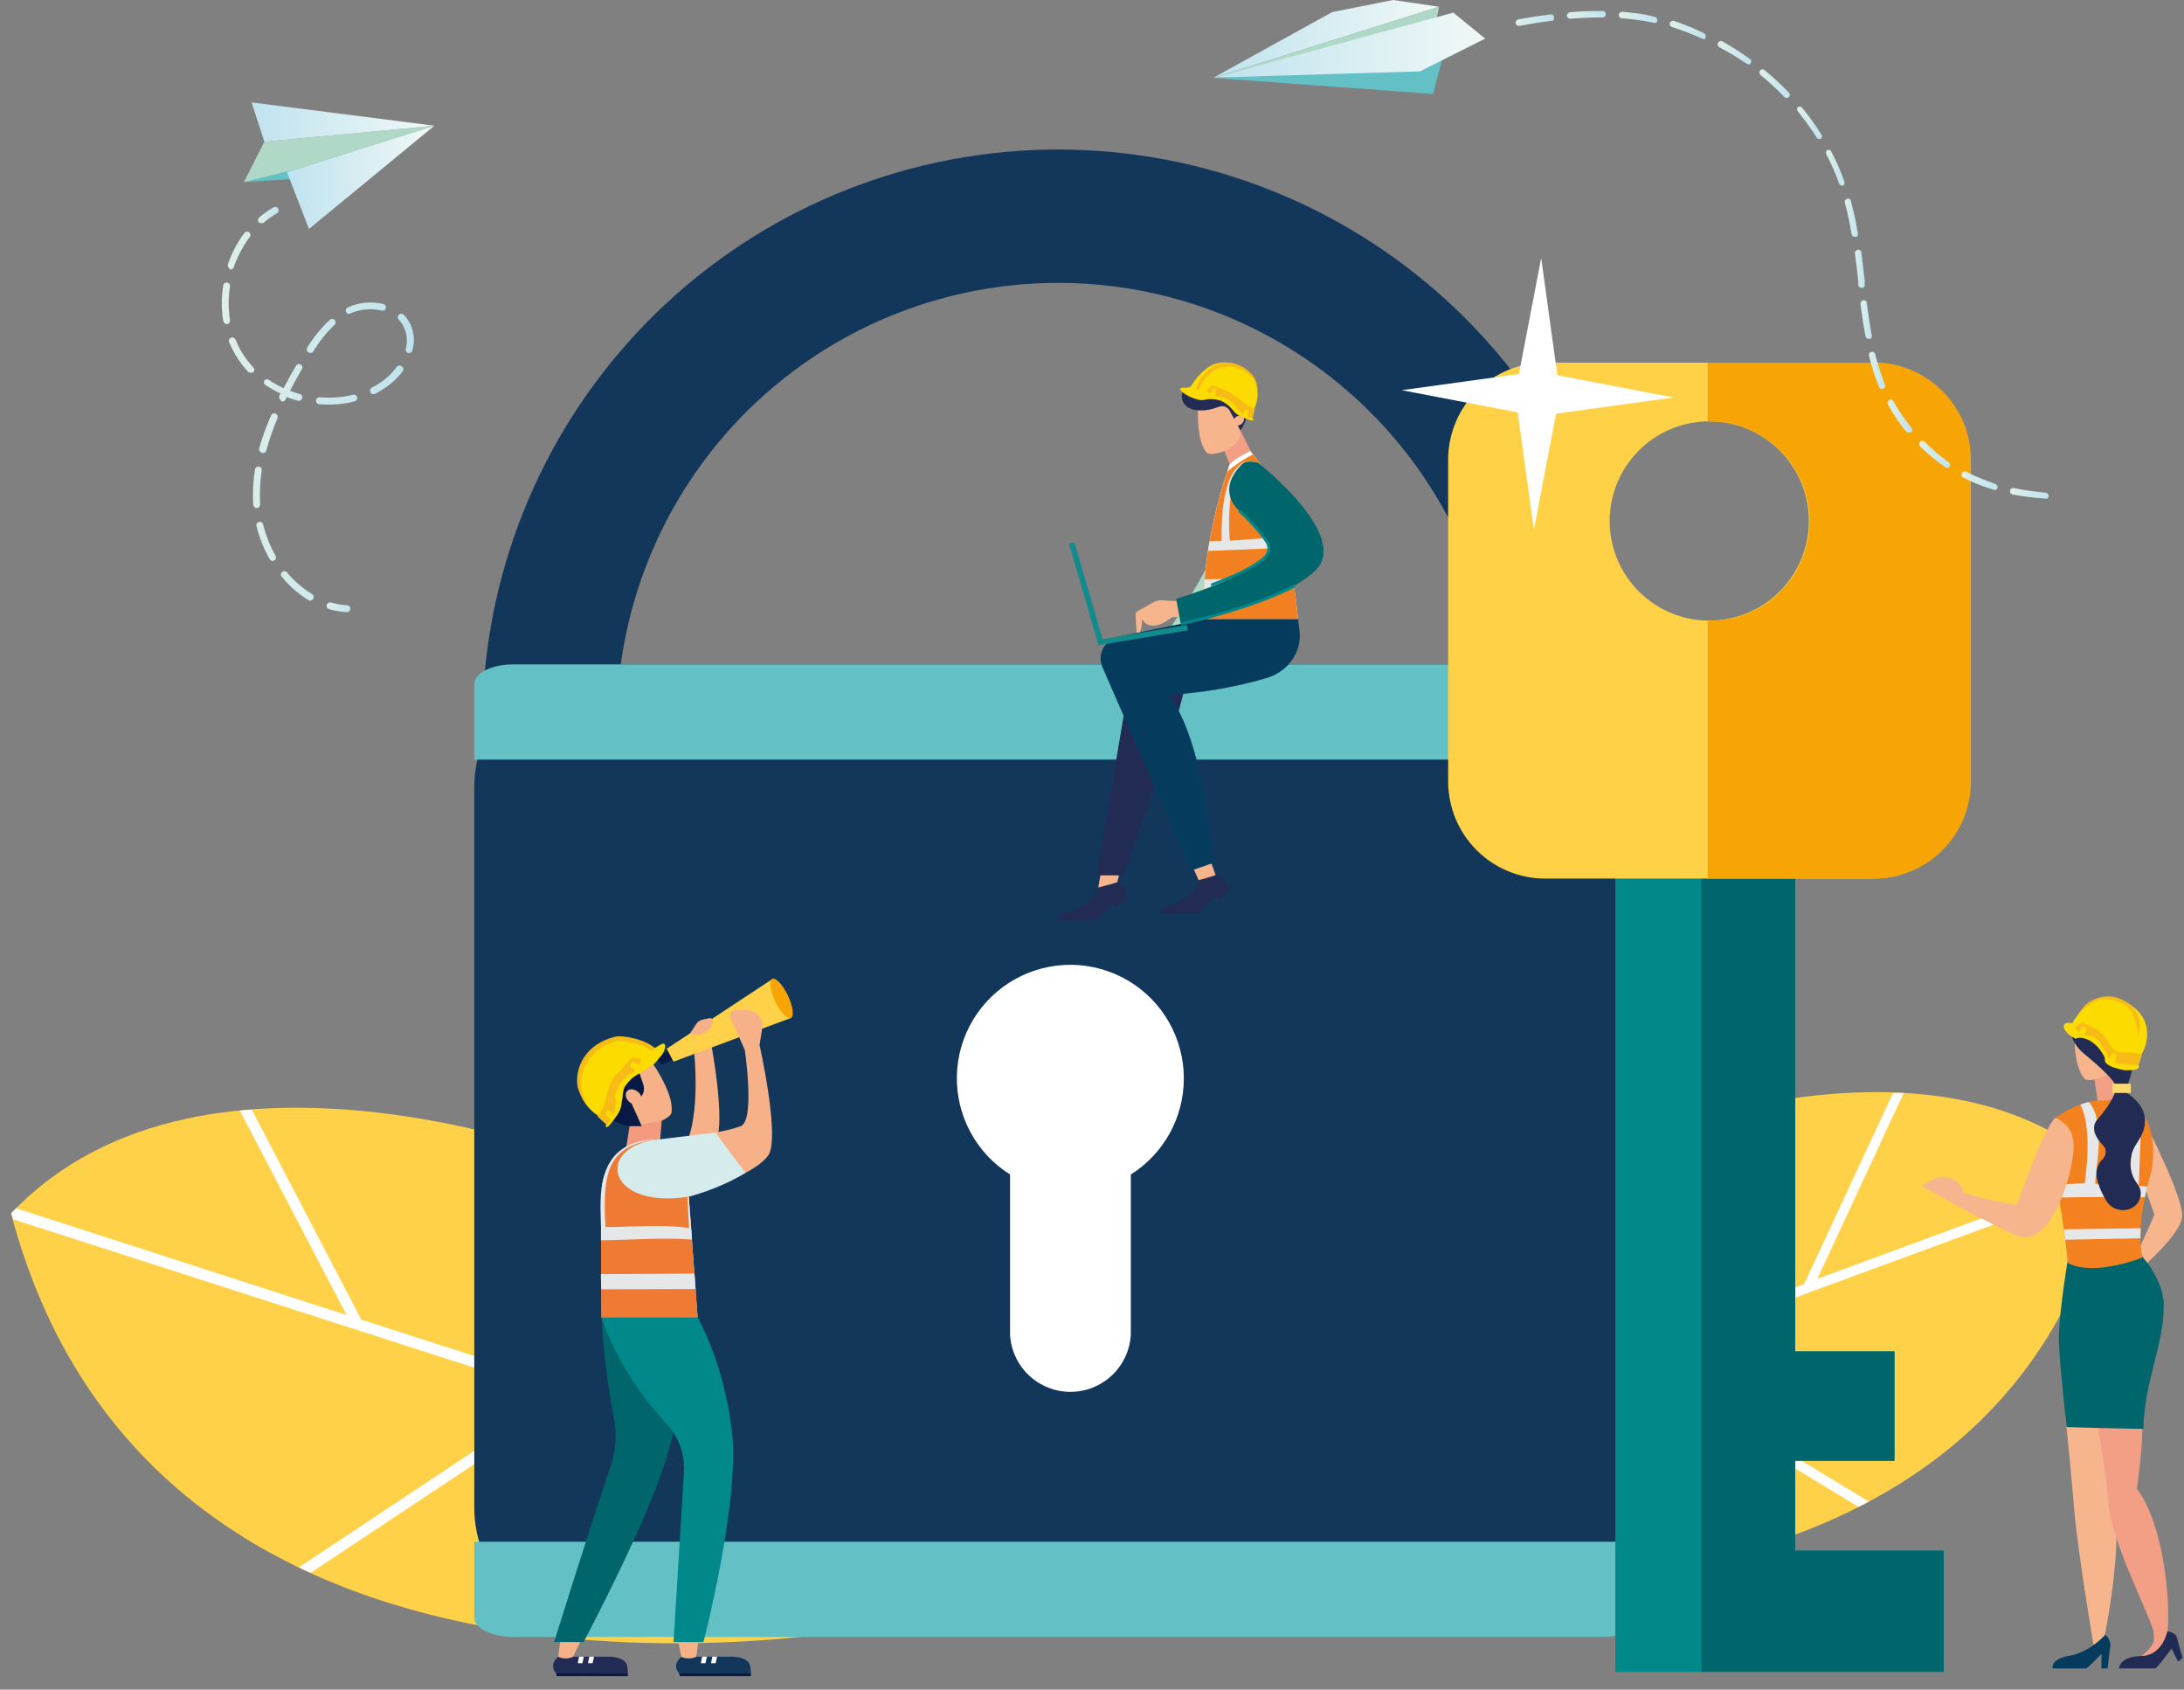 <svg width="128" height="99" viewBox="0 0 128 99" fill="none" xmlns="http://www.w3.org/2000/svg">
<rect x="0" y="0" width="128" height="99" fill="#808080" stroke="none"/>
<path d="M93.057 67.763C93.057 67.763 113.115 58.558 123.749 68.91C117.244 98.455 79.234 92.273 79.234 92.273L93.057 67.763Z" fill="#FFD148"/>
<path d="M123.749 68.91C123.749 69.025 123.749 69.14 123.666 69.244L95.622 79.554L109.529 87.978L108.925 88.291L94.924 79.805L83.967 83.839L84.404 83.047L105.734 75.238L110.947 64.042H111.572L106.516 74.926L123.509 68.671L123.739 68.889L123.749 68.91Z" fill="white"/>
<path d="M35.052 68.368C35.052 68.368 12.117 58.986 0.649 71.1C9.333 103.96 51.732 95.234 51.732 95.234L35.052 68.368Z" fill="#FFD148"/>
<path d="M0.67 71.068C0.67 71.193 0.743 71.319 0.774 71.444L32.737 81.723L17.517 91.835L18.205 92.158L33.53 81.983L46.04 85.987L45.498 85.132L21.176 77.323L14.754 65.011L14.056 65.074L20.311 77.052L0.951 70.797L0.67 71.068Z" fill="white"/>
<path d="M36.272 39.855C36.914 33.474 39.904 27.559 44.661 23.257C49.418 18.956 55.603 16.574 62.017 16.574C68.43 16.574 74.615 18.956 79.372 23.257C84.129 27.559 87.119 33.474 87.761 39.855H95.653C94.986 31.39 91.153 23.488 84.917 17.724C78.682 11.961 70.503 8.76 62.011 8.76C53.52 8.76 45.341 11.961 39.105 17.724C32.87 23.488 29.036 31.39 28.369 39.855H36.272Z" fill="#12375A"/>
<path d="M89.033 38.928H35C31.021 38.928 27.796 42.153 27.796 46.131V88.322C27.796 92.3 31.021 95.526 35 95.526H89.033C93.012 95.526 96.237 92.3 96.237 88.322V46.131C96.237 42.153 93.012 38.928 89.033 38.928Z" fill="#12375A"/>
<path d="M96.237 44.505V40.064C96.237 39.438 95.195 38.928 93.954 38.928H30.069C28.818 38.928 27.796 39.438 27.796 40.064V44.505H96.237Z" fill="#63C0C4"/>
<path d="M27.796 90.334V94.775C27.796 95.401 28.838 95.911 30.069 95.911H93.954C95.205 95.911 96.237 95.401 96.237 94.775V90.334H27.796Z" fill="#63C0C4"/>
<path d="M69.382 63.187C69.383 62.029 69.082 60.892 68.508 59.886C67.935 58.881 67.109 58.043 66.112 57.454C65.115 56.866 63.982 56.548 62.825 56.531C61.668 56.515 60.526 56.801 59.513 57.361C58.5 57.92 57.651 58.735 57.049 59.724C56.447 60.712 56.114 61.841 56.082 62.998C56.05 64.155 56.321 65.3 56.867 66.321C57.413 67.341 58.216 68.201 59.197 68.816V78.199C59.246 79.105 59.64 79.957 60.298 80.58C60.957 81.204 61.829 81.552 62.736 81.552C63.643 81.552 64.515 81.204 65.173 80.58C65.832 79.957 66.226 79.105 66.275 78.199V68.816C67.227 68.218 68.012 67.387 68.555 66.403C69.099 65.418 69.383 64.311 69.382 63.187Z" fill="white"/>
<path d="M15.493 8.304L14.295 10.671L16.817 10.087L25.46 7.366L15.493 8.304Z" fill="#AFD8C7"/>
<path d="M14.295 10.671L18.579 10.399L17.526 9.868L14.295 10.671Z" fill="#63C0C4"/>
<path d="M15.494 8.304L14.743 6L25.46 7.366L15.494 8.304Z" fill="url(#paint0_linear_4_21731)"/>
<path d="M25.46 7.366L16.818 10.087L18.11 13.412L25.46 7.366Z" fill="url(#paint1_linear_4_21731)"/>
<path d="M15.243 13.047H15.181C15.143 13.008 15.121 12.956 15.121 12.902C15.121 12.847 15.143 12.794 15.181 12.755C15.44 12.524 15.723 12.321 16.025 12.151C16.071 12.123 16.126 12.114 16.178 12.126C16.231 12.137 16.277 12.169 16.307 12.213C16.331 12.261 16.337 12.316 16.324 12.368C16.31 12.42 16.278 12.465 16.234 12.495C15.953 12.658 15.687 12.846 15.441 13.058C15.411 13.076 15.376 13.085 15.341 13.083C15.306 13.081 15.271 13.069 15.243 13.047Z" fill="url(#paint2_linear_4_21731)"/>
<path d="M18.11 35.18C17.507 34.816 16.971 34.35 16.526 33.804C16.506 33.786 16.49 33.765 16.479 33.74C16.468 33.716 16.462 33.69 16.462 33.663C16.462 33.636 16.468 33.61 16.479 33.586C16.49 33.562 16.506 33.54 16.526 33.522C16.544 33.504 16.566 33.489 16.59 33.479C16.614 33.469 16.64 33.464 16.666 33.464C16.692 33.464 16.718 33.469 16.743 33.479C16.767 33.489 16.789 33.504 16.807 33.522C17.223 34.032 17.724 34.466 18.288 34.805C18.332 34.834 18.364 34.88 18.377 34.932C18.391 34.983 18.385 35.038 18.36 35.086C18.338 35.13 18.3 35.164 18.254 35.182C18.207 35.199 18.156 35.198 18.11 35.18ZM15.89 32.845C15.854 32.826 15.825 32.797 15.806 32.761C15.46 32.154 15.2 31.502 15.035 30.822C15.027 30.797 15.025 30.77 15.028 30.744C15.031 30.718 15.04 30.692 15.054 30.67C15.068 30.647 15.086 30.627 15.108 30.612C15.13 30.597 15.155 30.587 15.181 30.582C15.206 30.576 15.232 30.575 15.258 30.579C15.284 30.583 15.309 30.592 15.331 30.606C15.353 30.619 15.373 30.637 15.388 30.658C15.403 30.679 15.414 30.703 15.421 30.729C15.578 31.371 15.824 31.988 16.15 32.563C16.177 32.611 16.185 32.666 16.171 32.719C16.157 32.771 16.124 32.817 16.077 32.845C16.049 32.86 16.016 32.868 15.983 32.868C15.951 32.868 15.918 32.86 15.89 32.845ZM14.941 29.717C14.911 29.7 14.886 29.676 14.868 29.647C14.85 29.618 14.839 29.585 14.837 29.55V29.488C14.805 28.826 14.84 28.162 14.941 27.507C14.951 27.456 14.98 27.41 15.023 27.379C15.066 27.348 15.118 27.334 15.17 27.34C15.197 27.343 15.223 27.351 15.247 27.364C15.27 27.377 15.29 27.395 15.306 27.417C15.322 27.439 15.333 27.463 15.338 27.49C15.344 27.516 15.343 27.543 15.337 27.57C15.244 28.198 15.213 28.833 15.243 29.467V29.561C15.244 29.613 15.225 29.663 15.19 29.701C15.155 29.74 15.107 29.764 15.056 29.769C15.036 29.774 15.016 29.774 14.996 29.771C14.976 29.767 14.958 29.76 14.941 29.748V29.717ZM15.296 26.496C15.253 26.474 15.22 26.438 15.201 26.394C15.182 26.351 15.179 26.302 15.191 26.256C15.38 25.601 15.613 24.96 15.89 24.338C15.912 24.289 15.954 24.25 16.004 24.231C16.055 24.211 16.111 24.212 16.161 24.234C16.207 24.256 16.244 24.296 16.263 24.344C16.283 24.392 16.283 24.446 16.265 24.494C16.008 25.113 15.788 25.746 15.608 26.392C15.602 26.418 15.591 26.443 15.575 26.465C15.559 26.487 15.538 26.505 15.515 26.519C15.491 26.533 15.465 26.541 15.438 26.544C15.411 26.548 15.384 26.545 15.358 26.538L15.296 26.496ZM16.463 23.452C16.417 23.425 16.383 23.384 16.366 23.334C16.348 23.284 16.35 23.23 16.369 23.181C16.397 23.141 16.422 23.099 16.442 23.055C16.135 22.912 15.838 22.744 15.556 22.555C15.534 22.541 15.514 22.521 15.5 22.499C15.485 22.477 15.475 22.452 15.47 22.425C15.465 22.399 15.466 22.372 15.471 22.346C15.477 22.32 15.488 22.295 15.504 22.274C15.542 22.238 15.593 22.219 15.645 22.219C15.697 22.219 15.747 22.238 15.785 22.274C16.05 22.452 16.329 22.609 16.619 22.743C16.838 22.326 17.078 21.898 17.349 21.429C17.362 21.407 17.38 21.387 17.4 21.371C17.421 21.355 17.444 21.343 17.47 21.336C17.495 21.33 17.521 21.328 17.547 21.331C17.573 21.335 17.598 21.343 17.62 21.356C17.644 21.368 17.665 21.385 17.682 21.405C17.698 21.426 17.711 21.45 17.718 21.475C17.725 21.501 17.726 21.528 17.722 21.554C17.718 21.58 17.708 21.605 17.693 21.627C17.433 22.086 17.203 22.503 16.995 22.899C17.182 22.972 17.381 23.035 17.568 23.087C17.595 23.093 17.62 23.104 17.642 23.12C17.663 23.136 17.682 23.157 17.695 23.18C17.709 23.204 17.718 23.23 17.721 23.257C17.724 23.284 17.722 23.311 17.714 23.337C17.697 23.388 17.663 23.43 17.617 23.457C17.57 23.484 17.516 23.493 17.464 23.483C17.241 23.42 17.023 23.348 16.807 23.264C16.787 23.315 16.763 23.363 16.734 23.41C16.723 23.434 16.707 23.456 16.687 23.474C16.667 23.492 16.644 23.506 16.619 23.515C16.593 23.524 16.567 23.527 16.54 23.525C16.513 23.523 16.487 23.516 16.463 23.504V23.452ZM14.639 21.825H14.586C14.281 21.512 14.015 21.162 13.794 20.783C13.656 20.548 13.534 20.304 13.429 20.053C13.419 20.029 13.414 20.002 13.414 19.975C13.414 19.949 13.419 19.922 13.429 19.898C13.439 19.873 13.454 19.85 13.473 19.831C13.492 19.812 13.514 19.797 13.539 19.787C13.563 19.777 13.59 19.772 13.617 19.772C13.643 19.772 13.67 19.777 13.694 19.787C13.719 19.797 13.742 19.812 13.761 19.831C13.779 19.85 13.794 19.872 13.805 19.897C14.045 20.501 14.399 21.053 14.847 21.523C14.866 21.541 14.88 21.563 14.891 21.587C14.901 21.612 14.906 21.638 14.906 21.664C14.906 21.69 14.901 21.716 14.891 21.74C14.88 21.764 14.866 21.786 14.847 21.805C14.817 21.826 14.782 21.839 14.746 21.843C14.709 21.847 14.672 21.841 14.639 21.825ZM18.631 23.66C18.595 23.642 18.565 23.613 18.545 23.578C18.524 23.543 18.515 23.503 18.517 23.462C18.524 23.41 18.551 23.362 18.591 23.327C18.631 23.293 18.683 23.274 18.736 23.274C19.393 23.337 20.055 23.288 20.696 23.128C20.721 23.122 20.747 23.121 20.773 23.125C20.799 23.129 20.823 23.138 20.846 23.152C20.868 23.165 20.887 23.183 20.903 23.204C20.918 23.225 20.929 23.249 20.936 23.274C20.942 23.3 20.943 23.326 20.939 23.352C20.935 23.378 20.926 23.402 20.912 23.425C20.899 23.447 20.881 23.466 20.86 23.482C20.839 23.497 20.815 23.508 20.79 23.514C20.11 23.691 19.404 23.747 18.704 23.681L18.631 23.66ZM13.19 18.959C13.163 18.943 13.14 18.922 13.122 18.897C13.104 18.872 13.091 18.843 13.085 18.812C12.972 18.122 12.972 17.418 13.085 16.727C13.088 16.701 13.096 16.675 13.109 16.651C13.122 16.628 13.14 16.608 13.162 16.592C13.184 16.576 13.209 16.565 13.235 16.56C13.261 16.554 13.289 16.555 13.315 16.561C13.341 16.564 13.366 16.573 13.389 16.587C13.411 16.601 13.431 16.619 13.446 16.64C13.462 16.662 13.473 16.686 13.479 16.712C13.485 16.737 13.486 16.764 13.482 16.79C13.372 17.439 13.372 18.101 13.482 18.75C13.491 18.804 13.478 18.859 13.447 18.904C13.416 18.949 13.368 18.98 13.315 18.99C13.271 18.99 13.228 18.979 13.19 18.959ZM21.79 23.076C21.755 23.053 21.726 23.02 21.707 22.983C21.684 22.935 21.68 22.881 21.695 22.831C21.711 22.78 21.745 22.738 21.79 22.712C21.943 22.641 22.09 22.557 22.228 22.461C22.634 22.199 22.988 21.863 23.271 21.471C23.309 21.436 23.359 21.416 23.411 21.416C23.463 21.416 23.514 21.436 23.552 21.471C23.575 21.486 23.594 21.505 23.608 21.527C23.623 21.549 23.634 21.574 23.638 21.601C23.643 21.627 23.643 21.654 23.637 21.68C23.631 21.706 23.62 21.731 23.604 21.752C23.291 22.169 22.902 22.522 22.457 22.795C22.309 22.901 22.152 22.995 21.988 23.076C21.957 23.09 21.924 23.098 21.889 23.098C21.855 23.098 21.821 23.09 21.79 23.076ZM18.069 20.647C18.024 20.617 17.992 20.572 17.981 20.519C17.969 20.467 17.978 20.412 18.006 20.366C18.371 19.772 18.813 19.229 19.32 18.75C19.338 18.73 19.361 18.714 19.386 18.703C19.411 18.692 19.438 18.686 19.465 18.686C19.493 18.686 19.52 18.692 19.545 18.703C19.57 18.714 19.593 18.73 19.611 18.75C19.63 18.768 19.645 18.79 19.655 18.814C19.665 18.839 19.67 18.864 19.67 18.891C19.67 18.917 19.665 18.943 19.655 18.967C19.645 18.991 19.63 19.013 19.611 19.031C19.129 19.486 18.711 20.005 18.371 20.574C18.356 20.599 18.336 20.621 18.313 20.638C18.29 20.655 18.263 20.667 18.235 20.674C18.207 20.681 18.178 20.682 18.149 20.677C18.12 20.673 18.093 20.663 18.069 20.647ZM13.461 15.727C13.417 15.706 13.383 15.671 13.363 15.626C13.344 15.582 13.342 15.533 13.356 15.487C13.46 15.183 13.585 14.887 13.732 14.601C13.905 14.261 14.107 13.936 14.336 13.631C14.355 13.613 14.377 13.598 14.401 13.588C14.425 13.578 14.451 13.572 14.477 13.572C14.503 13.572 14.529 13.578 14.553 13.588C14.578 13.598 14.599 13.613 14.618 13.631C14.636 13.65 14.651 13.671 14.661 13.696C14.671 13.72 14.677 13.746 14.677 13.772C14.677 13.798 14.671 13.824 14.661 13.848C14.651 13.872 14.636 13.894 14.618 13.913C14.402 14.2 14.214 14.508 14.055 14.83C13.915 15.095 13.797 15.37 13.7 15.654C13.692 15.68 13.679 15.703 13.661 15.724C13.643 15.744 13.622 15.761 13.597 15.773C13.573 15.784 13.546 15.791 13.519 15.792C13.492 15.793 13.465 15.789 13.44 15.779L13.461 15.727ZM23.886 20.668C23.846 20.647 23.814 20.612 23.795 20.571C23.776 20.53 23.771 20.483 23.782 20.439C23.903 19.996 23.854 19.524 23.646 19.115C23.574 18.974 23.483 18.845 23.375 18.729C23.355 18.712 23.339 18.69 23.328 18.666C23.317 18.641 23.311 18.615 23.311 18.588C23.311 18.562 23.317 18.535 23.328 18.511C23.339 18.487 23.355 18.465 23.375 18.448C23.393 18.427 23.416 18.411 23.441 18.4C23.466 18.389 23.494 18.384 23.521 18.384C23.548 18.384 23.576 18.389 23.601 18.4C23.626 18.411 23.648 18.427 23.667 18.448C23.927 18.72 24.11 19.057 24.198 19.423C24.285 19.789 24.275 20.172 24.167 20.533C24.161 20.558 24.15 20.582 24.135 20.603C24.119 20.624 24.1 20.642 24.078 20.655C24.055 20.669 24.031 20.678 24.005 20.682C23.979 20.686 23.953 20.685 23.927 20.679L23.886 20.668ZM20.372 18.375C20.337 18.351 20.308 18.319 20.289 18.281C20.277 18.257 20.27 18.231 20.268 18.204C20.266 18.177 20.269 18.151 20.278 18.125C20.287 18.1 20.3 18.077 20.319 18.057C20.337 18.037 20.358 18.021 20.383 18.01C21.037 17.716 21.77 17.646 22.468 17.812C22.493 17.818 22.517 17.829 22.538 17.844C22.559 17.86 22.577 17.879 22.591 17.901C22.604 17.924 22.613 17.948 22.617 17.974C22.621 18 22.62 18.026 22.614 18.052C22.609 18.078 22.599 18.102 22.584 18.124C22.569 18.146 22.549 18.165 22.527 18.178C22.504 18.192 22.479 18.201 22.453 18.204C22.426 18.207 22.399 18.205 22.374 18.197C21.749 18.052 21.094 18.114 20.508 18.375C20.459 18.398 20.403 18.402 20.352 18.385L20.372 18.375Z" fill="url(#paint3_linear_4_21731)"/>
<path d="M19.257 35.67C19.235 35.662 19.215 35.65 19.198 35.633C19.18 35.618 19.167 35.598 19.157 35.577C19.147 35.556 19.142 35.533 19.141 35.509C19.14 35.486 19.144 35.462 19.153 35.441C19.16 35.415 19.172 35.391 19.189 35.37C19.205 35.35 19.226 35.333 19.249 35.32C19.273 35.307 19.298 35.299 19.325 35.297C19.351 35.294 19.378 35.297 19.403 35.305C19.713 35.389 20.031 35.442 20.352 35.462C20.403 35.467 20.451 35.491 20.486 35.529C20.52 35.568 20.54 35.618 20.539 35.67C20.534 35.723 20.51 35.772 20.472 35.808C20.434 35.844 20.384 35.866 20.331 35.868C19.978 35.846 19.628 35.787 19.288 35.691L19.257 35.67Z" fill="url(#paint4_linear_4_21731)"/>
<path d="M105.213 90.855V85.591H111.03V79.179H105.213V51.021H94.673V97.955H101.554H105.213H113.918V90.855H105.213Z" fill="#01888B"/>
<path d="M105.213 90.855V85.591H111.03V79.179H105.213V51.021H99.719V97.955H113.918V90.855H105.213Z" fill="#00666B"/>
<path d="M109.79 21.247H90.555C89.049 21.249 87.606 21.849 86.541 22.914C85.476 23.979 84.876 25.422 84.874 26.928V45.798C84.876 47.304 85.476 48.747 86.541 49.812C87.606 50.877 89.049 51.477 90.555 51.479H109.79C111.296 51.477 112.739 50.877 113.804 49.812C114.869 48.747 115.469 47.304 115.472 45.798V26.928C115.469 25.422 114.869 23.979 113.804 22.914C112.739 21.849 111.296 21.249 109.79 21.247ZM100.178 36.363C99.023 36.363 97.894 36.02 96.934 35.379C95.974 34.737 95.226 33.826 94.784 32.759C94.342 31.692 94.227 30.518 94.452 29.386C94.677 28.253 95.233 27.213 96.05 26.397C96.866 25.58 97.906 25.024 99.039 24.799C100.171 24.574 101.345 24.689 102.412 25.131C103.479 25.573 104.391 26.321 105.032 27.281C105.674 28.241 106.016 29.37 106.016 30.525C106.016 32.073 105.401 33.558 104.306 34.653C103.211 35.748 101.726 36.363 100.178 36.363Z" fill="#FFD147"/>
<path d="M109.79 21.247H100.084V24.697H100.22C101.768 24.697 103.253 25.312 104.348 26.407C105.443 27.502 106.058 28.987 106.058 30.535C106.058 32.084 105.443 33.569 104.348 34.663C103.253 35.758 101.768 36.373 100.22 36.373H100.084V51.479H109.832C111.338 51.477 112.781 50.877 113.846 49.812C114.911 48.747 115.51 47.304 115.513 45.798V26.928C115.512 26.179 115.363 25.437 115.074 24.746C114.785 24.054 114.363 23.427 113.831 22.899C113.3 22.371 112.669 21.953 111.975 21.67C111.282 21.386 110.539 21.242 109.79 21.247Z" fill="#F6A505"/>
<path d="M91.202 24.238L98.072 23.29L91.275 21.987L90.326 15.117L89.023 21.914L82.153 22.862L88.95 24.166L89.899 31.025L91.202 24.238Z" fill="white"/>
<path d="M71.092 4.566L78.076 0.709L81.642 0L84.342 0.396L71.092 4.566Z" fill="url(#paint5_linear_4_21731)"/>
<path d="M71.092 4.566L84.175 1.199L84.342 0.396" fill="#AFD8C7"/>
<path d="M84.55 3.451L84.53 3.472L83.987 5.505L71.123 4.566L84.55 3.451Z" fill="#63C0C4"/>
<path d="M87.042 2.262L85.176 0.74L71.175 4.545L83.227 4.181L87.042 2.262Z" fill="url(#paint6_linear_4_21731)"/>
<path d="M116.472 28.179C116.041 28.021 115.62 27.836 115.211 27.627C115.167 27.615 115.121 27.619 115.08 27.637C115.038 27.655 115.005 27.687 114.984 27.727C114.963 27.767 114.957 27.814 114.966 27.858C114.975 27.902 114.999 27.942 115.034 27.971C115.458 28.188 115.897 28.376 116.347 28.534L116.827 28.69C116.852 28.706 116.881 28.714 116.91 28.714C116.94 28.714 116.969 28.706 116.994 28.69C117.029 28.669 117.055 28.635 117.067 28.596C117.08 28.548 117.075 28.496 117.051 28.452C117.028 28.407 116.989 28.373 116.941 28.356L116.472 28.179Z" fill="url(#paint7_linear_4_21731)"/>
<path d="M90.868 0.844C90.274 0.917 89.659 1.011 88.981 1.136C88.931 1.149 88.888 1.179 88.859 1.221C88.831 1.264 88.818 1.315 88.825 1.366C88.837 1.415 88.868 1.457 88.91 1.484C88.953 1.511 89.004 1.521 89.054 1.512C89.721 1.387 90.326 1.293 90.92 1.22H91.004C91.032 1.2 91.053 1.173 91.066 1.142C91.079 1.11 91.083 1.076 91.077 1.043C91.08 1.015 91.078 0.986 91.068 0.96C91.059 0.933 91.043 0.909 91.023 0.89C91.003 0.871 90.978 0.857 90.951 0.849C90.924 0.841 90.896 0.839 90.868 0.844Z" fill="url(#paint8_linear_4_21731)"/>
<path d="M94.037 0.99C94.059 0.971 94.077 0.947 94.09 0.92C94.103 0.893 94.109 0.864 94.11 0.834C94.112 0.809 94.108 0.784 94.099 0.76C94.09 0.737 94.076 0.716 94.059 0.698C94.041 0.68 94.02 0.666 93.996 0.658C93.973 0.649 93.948 0.645 93.923 0.646C93.318 0.646 92.672 0.646 92.015 0.719C91.964 0.725 91.918 0.749 91.885 0.788C91.852 0.827 91.835 0.877 91.838 0.928C91.84 0.953 91.848 0.976 91.86 0.998C91.872 1.02 91.888 1.039 91.907 1.055C91.927 1.07 91.949 1.082 91.973 1.089C91.996 1.095 92.022 1.098 92.046 1.095C92.692 1.043 93.329 1.022 93.923 1.022C93.963 1.023 94.003 1.012 94.037 0.99Z" fill="url(#paint9_linear_4_21731)"/>
<path d="M112.803 25.886C112.766 25.851 112.718 25.832 112.667 25.832C112.617 25.832 112.568 25.851 112.532 25.886C112.513 25.903 112.499 25.924 112.489 25.948C112.479 25.971 112.474 25.996 112.474 26.021C112.474 26.047 112.479 26.072 112.489 26.095C112.499 26.118 112.513 26.139 112.532 26.157C112.993 26.605 113.491 27.014 114.022 27.377C114.054 27.399 114.093 27.412 114.132 27.412C114.171 27.412 114.209 27.399 114.241 27.377C114.274 27.339 114.291 27.291 114.291 27.241C114.291 27.191 114.274 27.143 114.241 27.105C113.726 26.743 113.244 26.335 112.803 25.886Z" fill="url(#paint10_linear_4_21731)"/>
<path d="M112.021 25.323C112.039 25.306 112.053 25.286 112.063 25.264C112.073 25.241 112.078 25.217 112.078 25.192C112.078 25.168 112.073 25.144 112.063 25.121C112.053 25.099 112.039 25.079 112.021 25.062L111.708 24.655C111.442 24.292 111.198 23.913 110.978 23.519C110.956 23.475 110.917 23.442 110.87 23.426C110.823 23.41 110.772 23.414 110.728 23.436C110.683 23.46 110.65 23.501 110.634 23.549C110.619 23.598 110.622 23.651 110.645 23.696C110.872 24.108 111.127 24.506 111.406 24.885C111.51 25.031 111.614 25.166 111.729 25.302C111.765 25.333 111.811 25.351 111.859 25.351C111.907 25.351 111.953 25.333 111.99 25.302L112.021 25.323Z" fill="url(#paint11_linear_4_21731)"/>
<path d="M110.415 22.758C110.452 22.736 110.478 22.702 110.49 22.661C110.501 22.62 110.497 22.577 110.478 22.539C110.25 21.958 110.058 21.362 109.904 20.756C109.898 20.733 109.888 20.71 109.873 20.69C109.858 20.67 109.839 20.654 109.818 20.641C109.797 20.628 109.773 20.62 109.749 20.617C109.724 20.613 109.699 20.615 109.675 20.621C109.65 20.626 109.627 20.636 109.606 20.65C109.586 20.665 109.568 20.683 109.555 20.705C109.543 20.727 109.535 20.751 109.532 20.776C109.529 20.801 109.532 20.826 109.54 20.85C109.691 21.476 109.889 22.09 110.134 22.685C110.145 22.71 110.163 22.733 110.184 22.751C110.205 22.769 110.23 22.782 110.257 22.788C110.284 22.795 110.312 22.796 110.34 22.791C110.367 22.786 110.393 22.775 110.415 22.758Z" fill="url(#paint12_linear_4_21731)"/>
<path d="M105.38 6.537L105.839 7.131C106.068 7.433 106.277 7.746 106.475 8.059C106.487 8.08 106.504 8.099 106.525 8.113C106.545 8.128 106.568 8.139 106.592 8.145C106.616 8.151 106.641 8.151 106.666 8.147C106.691 8.143 106.714 8.134 106.735 8.121C106.764 8.086 106.78 8.042 106.78 7.996C106.78 7.951 106.764 7.906 106.735 7.871C106.537 7.548 106.318 7.225 106.089 6.912C105.86 6.599 105.776 6.505 105.609 6.307C105.594 6.288 105.574 6.272 105.551 6.261C105.529 6.25 105.504 6.245 105.479 6.245C105.454 6.245 105.429 6.25 105.407 6.261C105.384 6.272 105.364 6.288 105.349 6.307C105.328 6.343 105.319 6.386 105.325 6.427C105.33 6.469 105.35 6.507 105.38 6.537Z" fill="url(#paint13_linear_4_21731)"/>
<path d="M107.038 9.039C107.328 9.59 107.579 10.161 107.788 10.748C107.796 10.773 107.809 10.796 107.827 10.815C107.844 10.834 107.865 10.85 107.888 10.86C107.912 10.871 107.937 10.877 107.963 10.877C107.989 10.878 108.015 10.873 108.038 10.863C108.07 10.837 108.093 10.803 108.104 10.763C108.115 10.724 108.114 10.683 108.101 10.644C107.887 10.039 107.629 9.45 107.329 8.882C107.32 8.859 107.305 8.839 107.287 8.822C107.268 8.805 107.247 8.793 107.223 8.785C107.199 8.777 107.174 8.774 107.15 8.776C107.125 8.779 107.101 8.787 107.079 8.799C107.047 8.828 107.025 8.868 107.017 8.912C107.01 8.955 107.017 9 107.038 9.039Z" fill="url(#paint14_linear_4_21731)"/>
<path d="M103.212 4.42C103.697 4.814 104.157 5.239 104.588 5.692C104.621 5.725 104.666 5.744 104.713 5.744C104.76 5.744 104.805 5.725 104.838 5.692C104.856 5.675 104.871 5.654 104.881 5.63C104.891 5.607 104.896 5.582 104.896 5.557C104.896 5.531 104.891 5.506 104.881 5.483C104.871 5.46 104.856 5.439 104.838 5.421C104.394 4.96 103.924 4.525 103.43 4.118C103.413 4.1 103.392 4.085 103.369 4.075C103.345 4.065 103.32 4.06 103.295 4.06C103.27 4.06 103.245 4.065 103.221 4.075C103.198 4.085 103.177 4.1 103.159 4.118C103.142 4.141 103.129 4.167 103.122 4.195C103.115 4.223 103.114 4.252 103.119 4.281C103.124 4.309 103.135 4.336 103.151 4.36C103.167 4.384 103.187 4.405 103.212 4.42Z" fill="url(#paint15_linear_4_21731)"/>
<path d="M99.75 2.262C99.78 2.281 99.814 2.291 99.849 2.291C99.884 2.291 99.919 2.281 99.948 2.262C99.955 2.238 99.955 2.213 99.948 2.189C99.959 2.167 99.965 2.142 99.966 2.117C99.967 2.093 99.963 2.068 99.954 2.045C99.945 2.021 99.932 2 99.915 1.982C99.898 1.964 99.877 1.949 99.855 1.939C99.285 1.666 98.7 1.425 98.103 1.22C98.053 1.207 98.001 1.214 97.956 1.239C97.911 1.264 97.878 1.306 97.863 1.355C97.857 1.379 97.856 1.404 97.859 1.429C97.863 1.453 97.871 1.477 97.883 1.498C97.896 1.52 97.913 1.538 97.933 1.553C97.952 1.568 97.975 1.579 97.999 1.585C98.596 1.775 99.181 2.001 99.75 2.262Z" fill="url(#paint16_linear_4_21731)"/>
<path d="M109.123 16.858C109.15 16.867 109.179 16.867 109.206 16.858C109.233 16.839 109.254 16.814 109.269 16.785C109.283 16.755 109.29 16.723 109.289 16.691V16.451C109.227 15.898 109.164 15.346 109.091 14.793C109.089 14.769 109.081 14.745 109.069 14.724C109.057 14.703 109.041 14.684 109.021 14.669C109.002 14.655 108.979 14.644 108.955 14.639C108.932 14.633 108.907 14.633 108.883 14.637C108.858 14.639 108.834 14.647 108.812 14.659C108.791 14.671 108.771 14.687 108.756 14.706C108.74 14.726 108.729 14.748 108.722 14.772C108.715 14.796 108.713 14.821 108.716 14.845C108.789 15.398 108.852 15.94 108.914 16.493V16.732C108.931 16.772 108.961 16.806 108.998 16.828C109.036 16.851 109.079 16.861 109.123 16.858Z" fill="url(#paint17_linear_4_21731)"/>
<path d="M102.367 3.732C102.398 3.757 102.437 3.77 102.477 3.77C102.516 3.77 102.555 3.757 102.586 3.732C102.62 3.697 102.639 3.651 102.639 3.602C102.639 3.553 102.62 3.507 102.586 3.472C102.061 3.093 101.514 2.745 100.949 2.429C100.927 2.416 100.903 2.408 100.878 2.405C100.853 2.401 100.828 2.403 100.803 2.41C100.779 2.417 100.756 2.429 100.737 2.444C100.717 2.46 100.701 2.48 100.689 2.502C100.665 2.547 100.66 2.598 100.674 2.647C100.687 2.695 100.719 2.737 100.762 2.763C101.314 3.056 101.85 3.38 102.367 3.732Z" fill="url(#paint18_linear_4_21731)"/>
<path d="M109.206 17.587C109.156 17.597 109.112 17.625 109.081 17.665C109.051 17.706 109.036 17.756 109.039 17.806C109.133 18.546 109.227 19.141 109.331 19.693C109.335 19.718 109.344 19.742 109.357 19.763C109.37 19.784 109.387 19.803 109.408 19.817C109.428 19.832 109.451 19.842 109.476 19.848C109.5 19.853 109.525 19.854 109.55 19.849C109.578 19.855 109.606 19.855 109.633 19.849C109.66 19.827 109.681 19.798 109.694 19.765C109.707 19.732 109.711 19.697 109.706 19.662C109.602 19.12 109.508 18.526 109.414 17.796C109.418 17.767 109.415 17.739 109.405 17.712C109.396 17.685 109.381 17.661 109.361 17.641C109.341 17.621 109.316 17.605 109.29 17.596C109.263 17.587 109.234 17.584 109.206 17.587Z" fill="url(#paint19_linear_4_21731)"/>
<path d="M118.026 28.596C118.002 28.59 117.977 28.589 117.952 28.593C117.928 28.598 117.904 28.607 117.884 28.62C117.863 28.634 117.846 28.652 117.832 28.673C117.819 28.694 117.81 28.718 117.807 28.742C117.801 28.767 117.8 28.793 117.804 28.818C117.808 28.843 117.817 28.867 117.831 28.888C117.844 28.91 117.862 28.928 117.883 28.942C117.904 28.957 117.928 28.967 117.953 28.971C118.583 29.093 119.22 29.173 119.861 29.211C119.901 29.227 119.945 29.227 119.986 29.211C120.009 29.195 120.027 29.173 120.04 29.147C120.053 29.122 120.059 29.094 120.059 29.065C120.062 29.04 120.059 29.015 120.052 28.991C120.044 28.967 120.031 28.945 120.015 28.926C119.998 28.907 119.977 28.893 119.954 28.882C119.931 28.872 119.906 28.867 119.881 28.867C119.258 28.814 118.638 28.723 118.026 28.596Z" fill="url(#paint20_linear_4_21731)"/>
<path d="M108.257 11.645C108.21 11.659 108.17 11.691 108.145 11.733C108.12 11.776 108.112 11.826 108.122 11.874C108.285 12.482 108.418 13.098 108.518 13.72C108.528 13.768 108.556 13.812 108.597 13.841C108.637 13.87 108.687 13.882 108.737 13.876H108.82C108.847 13.856 108.868 13.829 108.881 13.797C108.894 13.766 108.898 13.732 108.893 13.699C108.792 13.066 108.656 12.44 108.487 11.822C108.488 11.794 108.482 11.765 108.47 11.74C108.458 11.714 108.44 11.691 108.418 11.674C108.395 11.657 108.369 11.645 108.341 11.64C108.313 11.635 108.284 11.636 108.257 11.645Z" fill="url(#paint21_linear_4_21731)"/>
<path d="M95.747 0.761L95.08 0.688C95.03 0.687 94.981 0.705 94.942 0.738C94.904 0.77 94.879 0.816 94.871 0.865C94.868 0.916 94.885 0.966 94.918 1.005C94.951 1.044 94.998 1.069 95.049 1.074C95.265 1.084 95.481 1.105 95.695 1.136C96.101 1.181 96.505 1.247 96.904 1.334C96.954 1.355 97.011 1.355 97.061 1.334C97.094 1.303 97.12 1.264 97.134 1.22C97.143 1.17 97.133 1.119 97.106 1.076C97.079 1.033 97.037 1.003 96.988 0.99C96.571 0.876 96.154 0.803 95.747 0.761Z" fill="url(#paint22_linear_4_21731)"/>
<g clip-path="url(#clip0_4_21731)">
<path d="M125.504 65.358C125.504 65.358 128.068 70.265 127.888 71.346C127.707 72.424 125.504 74.299 125.504 74.299L125.147 73.686L126.265 71.173L124.824 67.047L125.502 65.358H125.504Z" fill="#F7B58E"/>
<path d="M122.755 63.254L122.964 64.658H124.218L124.348 62.499L122.755 63.254Z" fill="#F39F85"/>
<path d="M125.171 80.188C125.171 80.188 124.579 83.725 123.758 87.508C124.617 89.791 123.307 96.166 123.283 96.142C123.184 96.05 122.733 96.604 122.733 96.604C122.733 96.604 121.777 90.979 121.566 88.442C121.355 85.904 121.031 82.813 121.031 82.813L125.171 80.188Z" fill="#F7B58E"/>
<path d="M127.027 95.654L126.274 95.783C126.118 94.856 123.778 90.457 123.587 88.171C123.375 85.633 122.783 82.809 122.783 82.809L125.301 82.065C125.301 82.065 125.94 82.065 125.24 87.234C126.814 89.288 127.236 93.95 127.029 95.652L127.027 95.654Z" fill="#F39F85"/>
<path d="M121.304 73.146C121.304 73.146 120.666 76.716 120.666 78.495C120.666 79.47 121.119 83.616 121.119 83.616C121.119 83.616 124.857 83.723 125.614 83.723C125.711 80.785 126.814 78.849 126.814 76.498C126.814 74.839 125.343 73.393 125.343 73.393L121.304 73.146Z" fill="#00666B"/>
<path d="M126.127 68.486C126.019 68.852 125.922 69.197 125.849 69.528C125.797 69.742 125.75 69.954 125.706 70.151C125.563 70.871 125.491 71.477 125.464 71.965C125.447 72.179 125.447 72.382 125.447 72.551C125.455 73.325 125.572 73.68 125.572 73.68C125.572 73.68 122.763 74.817 121.196 74.008C121.196 74.008 121.143 73.413 121.035 72.638C121.018 72.444 120.991 72.238 120.954 72.026C120.873 71.394 120.767 70.718 120.65 70.166C120.589 69.882 120.525 69.633 120.463 69.438C120.463 69.438 120.46 69.444 120.454 69.456V65.498C121.018 65.107 121.52 64.857 121.931 64.715C122.118 64.643 122.279 64.599 122.433 64.564C122.926 64.448 123.212 64.483 123.212 64.483C123.49 64.448 123.554 64.448 123.928 64.448C123.928 64.448 124.5 64.404 125.064 64.776C125.224 64.875 125.385 65.008 125.519 65.185V65.194C126.004 65.754 126.334 66.749 126.127 68.484V68.486Z" fill="#F48120"/>
<path fill-rule="evenodd" clip-rule="evenodd" d="M125.464 71.965C125.447 72.179 125.447 72.383 125.447 72.551L121.035 72.641C121.018 72.446 120.991 72.24 120.954 72.028L125.464 71.967V71.965Z" fill="#E6E7E8"/>
<path fill-rule="evenodd" clip-rule="evenodd" d="M125.849 69.528C125.797 69.742 125.75 69.954 125.706 70.151C124.177 70.134 122.244 70.125 120.65 70.169C120.589 69.884 120.525 69.635 120.463 69.44C120.956 69.388 121.502 69.351 122.18 69.333C122.51 66.896 122.314 65.5 121.929 64.717C122.116 64.645 122.277 64.601 122.431 64.566C123.441 65.829 122.834 68.176 122.799 69.368C122.799 69.368 123.809 69.412 124.804 69.466C124.821 69.466 124.982 66.301 125.064 64.816V64.781C125.224 64.879 125.385 65.013 125.519 65.19V65.198C125.458 66.774 125.341 69.493 125.35 69.493C125.528 69.501 125.698 69.519 125.852 69.528H125.849Z" fill="#E6E7E8"/>
<path d="M124.645 64.035C124.645 64.035 125.713 64.658 125.713 65.643C125.713 66.253 125.473 66.614 125.196 67.043C124.738 67.749 124.742 68.67 125.249 69.344C125.255 69.353 125.264 69.364 125.271 69.372C125.46 69.62 125.499 69.871 125.447 70.112C125.249 71.046 123.954 71.186 123.455 70.372C123.27 70.073 123.094 69.714 122.961 69.302C122.741 68.611 122.957 68.178 123.228 67.918C123.455 67.697 123.483 67.34 123.261 67.115C122.858 66.704 122.46 66.085 122.964 65.54C123.809 64.625 124.049 63.768 124.049 63.768L124.645 64.037V64.035Z" fill="#212B53"/>
<path d="M121.599 59.937L123.921 59.828L124.335 61.418C124.342 61.44 124.344 61.464 124.348 61.486C124.313 61.508 124.276 61.532 124.24 61.556C124.234 61.56 124.229 61.565 124.223 61.569C124.216 61.574 124.212 61.576 124.205 61.58C123.783 61.884 123.606 62.403 123.639 62.908C123.369 63.072 123.072 63.192 122.755 63.252C122.539 63.291 122.334 63.302 122.211 63.238C121.403 62.479 121.597 59.935 121.597 59.935L121.599 59.937Z" fill="#F7B58E"/>
<path d="M124.652 63.698C124.049 63.766 125.006 63.698 124.049 63.766C124.022 63.26 122.385 61.946 122.072 61.679C121.278 60.998 121.337 60.176 121.337 60.176C121.337 60.176 122.92 58.483 123.943 58.841C124.747 59.123 125.022 59.751 125.152 60.184C125.266 60.563 125.499 61.208 124.652 63.7V63.698Z" fill="#212B53"/>
<path d="M123.391 95.786C123.391 95.786 123.749 96.088 123.683 96.472C123.617 96.858 123.525 97.759 123.525 97.759H123.157L123.168 96.919C123.168 96.864 122.378 97.759 122.244 97.759H120.294C120.294 97.759 120.164 97.192 121.308 97.008C122.453 96.827 123.391 95.783 123.391 95.783V95.786Z" fill="#053C5E"/>
<path d="M114.179 69.005L114.346 69.053C114.685 69.151 114.951 69.414 115.053 69.749L115.092 69.88C115.092 69.88 116.567 70.385 118.209 70.593C119.884 65.85 120.452 65.494 120.452 65.494C120.452 65.494 121.533 65.835 121.533 67.135C121.533 68.224 120.802 71.308 119.409 72.275C119.026 72.542 118.519 72.564 118.097 72.365C115.858 71.308 114.28 70.405 114.28 70.405L112.592 69.477L113.338 69.088C113.595 68.952 113.897 68.924 114.176 69.005H114.179Z" fill="#F7B58E"/>
<path d="M126.186 95.145L126.239 95.948C126.25 96.116 126.204 96.282 126.107 96.422C125.999 96.575 125.819 96.785 125.521 97.028C126.087 97.21 126.6 96.58 126.871 96.16C127.003 95.956 127.053 95.711 127.016 95.473L126.921 94.841L126.188 95.145H126.186Z" fill="#F39F85"/>
<path d="M127.027 95.584C127.027 95.584 127.525 95.628 127.606 96.004C127.687 96.381 127.923 97.142 127.923 97.142L127.652 97.356L127.269 96.602C127.269 96.602 126.446 97.704 126.316 97.759H124.188C124.188 97.759 124.188 97.059 125.519 97.026C126.748 96.998 127.025 95.584 127.025 95.584H127.027Z" fill="#212B53"/>
<path d="M123.853 64.037H124.839C124.865 64.037 124.885 64.016 124.885 63.991V63.545C124.885 63.519 124.865 63.499 124.839 63.499H123.853C123.827 63.499 123.807 63.519 123.807 63.545V63.991C123.807 64.016 123.827 64.037 123.853 64.037Z" fill="#FFDA70"/>
<path fill-rule="evenodd" clip-rule="evenodd" d="M120.958 60.095C120.903 60.335 121.282 60.72 121.665 60.867C121.804 60.733 122.678 60.729 123.309 61.869C123.375 61.937 123.347 62.169 123.395 62.243C123.567 62.512 124.225 62.65 124.504 62.707C124.733 62.702 125.215 62.731 125.299 62.595L125.372 62.51C125.348 62.466 125.293 62.416 125.337 62.355C125.398 62.256 125.495 61.893 125.51 61.781C125.797 61.302 125.867 60.784 125.83 60.37C125.814 60.313 125.812 60.239 125.801 60.184C125.634 59.261 124.606 58.491 123.668 58.485C123.358 58.483 123.164 58.489 122.878 58.607C122.746 58.66 122.64 58.717 122.508 58.797C122.389 58.87 122.272 58.968 122.154 59.053C121.907 59.233 121.766 59.487 121.584 59.738C121.394 59.998 121.548 59.942 121.363 59.935C121.178 59.924 120.983 59.926 120.958 60.093V60.095Z" fill="#FCDC00"/>
<path fill-rule="evenodd" clip-rule="evenodd" d="M125.337 62.394L125.466 61.976C125.502 61.895 125.535 61.891 125.508 61.786C125.125 61.58 124.265 61.775 123.904 61.521C123.529 61.195 123.569 60.834 123.069 60.449C122.805 60.243 122.662 60.2 122.363 60.055C122.299 60.025 122.176 59.957 122.107 59.937C122.092 59.933 122.096 59.926 122.068 59.924C122.033 59.92 122.006 59.935 121.973 59.948C121.894 59.981 121.856 60.042 121.788 60.086C121.751 60.11 121.625 60.178 121.61 60.206C121.654 60.305 121.777 60.408 121.861 60.467L122.008 60.222C122.101 60.051 122.198 60.173 122.286 60.246C122.286 60.261 122.281 60.318 122.279 60.333C122.272 60.381 122.209 60.484 122.169 60.633C122.347 60.681 122.407 60.69 122.585 60.74C122.629 60.753 122.693 60.766 122.715 60.779C122.84 60.849 122.953 60.935 123.065 61.027C123.089 61.046 123.307 61.449 123.371 61.554C123.397 61.595 123.422 61.644 123.446 61.687C123.516 61.814 123.543 61.95 123.637 62.042C123.664 61.989 123.758 61.786 123.772 61.768C123.838 61.679 123.877 61.733 123.945 61.764C124.005 61.79 124.04 61.814 124.031 61.893L123.917 62.247C124.047 62.337 125.306 62.464 125.337 62.387V62.394Z" fill="#F7BB16"/>
<path fill-rule="evenodd" clip-rule="evenodd" d="M125.24 60.985C125.341 60.657 125.26 60.139 125.086 59.624C125.017 59.423 124.899 59.099 124.454 58.839C124.132 58.651 123.617 58.5 123.171 58.555C122.889 58.59 122.407 58.763 121.828 59.395C122.237 58.738 122.567 58.618 122.858 58.509C123.386 58.31 124.093 58.292 124.791 58.83C125.528 59.399 125.484 60.209 125.24 60.985Z" fill="#F7BB16"/>
</g>
<g clip-path="url(#clip1_4_21731)">
<path fill-rule="evenodd" clip-rule="evenodd" d="M39.93 97.072L43.017 97.067C43.428 97.109 43.885 97.229 43.961 97.586C43.961 97.586 44.014 97.824 44.005 98.06C43.896 98.188 39.805 98.044 39.805 98.044L39.787 98.03C39.353 97.504 39.93 97.075 39.93 97.075V97.072Z" fill="#12375A"/>
<path fill-rule="evenodd" clip-rule="evenodd" d="M44.005 98.06L39.805 98.044L39.842 98.207H44.012L44.005 98.06Z" fill="#081943"/>
<path fill-rule="evenodd" clip-rule="evenodd" d="M41.153 97.067L41.431 97.07L41.345 97.451H41.074L41.153 97.067Z" fill="white"/>
<path fill-rule="evenodd" clip-rule="evenodd" d="M41.749 97.067L42.027 97.07L41.941 97.451H41.67L41.749 97.067Z" fill="white"/>
<path fill-rule="evenodd" clip-rule="evenodd" d="M39.719 96.037L39.93 97.072C40.179 97.198 40.501 97.205 40.758 97.093L40.805 97.072L40.953 96.037H39.719Z" fill="#F6B189"/>
<path fill-rule="evenodd" clip-rule="evenodd" d="M32.72 97.072L35.807 97.067C36.218 97.109 36.674 97.229 36.751 97.586C36.751 97.586 36.804 97.824 36.795 98.06C36.686 98.188 32.595 98.044 32.595 98.044L32.576 98.03C32.143 97.504 32.72 97.075 32.72 97.075V97.072Z" fill="#212B53"/>
<path fill-rule="evenodd" clip-rule="evenodd" d="M36.795 98.06L32.593 98.044L32.63 98.207H36.8L36.795 98.06Z" fill="#081943"/>
<path fill-rule="evenodd" clip-rule="evenodd" d="M33.94 97.067L34.218 97.07L34.133 97.451H33.864L33.94 97.067Z" fill="white"/>
<path fill-rule="evenodd" clip-rule="evenodd" d="M34.536 97.067L34.814 97.07L34.729 97.451H34.459L34.536 97.067Z" fill="white"/>
<path fill-rule="evenodd" clip-rule="evenodd" d="M32.852 96.037L32.718 97.072C32.966 97.198 33.288 97.205 33.546 97.093L33.592 97.072L34.086 96.037H32.852Z" fill="#F6B189"/>
<path fill-rule="evenodd" clip-rule="evenodd" d="M37.458 61.231L34.916 62.899L35.7 64.921C35.712 64.949 35.726 64.975 35.74 65.003C35.795 64.998 35.851 64.996 35.907 64.996C35.916 64.996 35.925 64.996 35.934 64.996C35.944 64.996 35.953 64.996 35.96 64.996C36.64 64.996 37.224 65.416 37.581 65.984C37.992 65.953 38.402 65.853 38.78 65.671C39.038 65.547 39.265 65.4 39.346 65.239C39.617 63.805 37.458 61.229 37.458 61.229V61.231Z" fill="#F6B189"/>
<path fill-rule="evenodd" clip-rule="evenodd" d="M40.691 61.754C40.691 61.754 41.002 64.725 40.376 66.617C40.666 66.871 41.735 68.022 42.071 66.53C42.407 65.036 41.695 61.234 41.695 61.234L40.694 61.757L40.691 61.754Z" fill="#F6B189"/>
<path fill-rule="evenodd" clip-rule="evenodd" d="M39.165 61.544L38.569 61.929L38.782 62.38L39.423 62.095L39.165 61.544Z" fill="#081943"/>
<path fill-rule="evenodd" clip-rule="evenodd" d="M38.815 62.084C38.875 62.221 38.88 62.352 38.824 62.376C38.769 62.399 38.676 62.308 38.615 62.17C38.555 62.032 38.55 61.901 38.606 61.878C38.66 61.855 38.755 61.946 38.813 62.084H38.815Z" fill="#081943"/>
<path fill-rule="evenodd" clip-rule="evenodd" d="M46.38 59.354C46.38 59.354 46.38 59.342 46.382 59.337C46.269 59.08 46.072 58.669 45.805 58.293C45.371 57.681 45.248 57.378 45.248 57.378L39.075 61.446L39.474 62.205L46.38 59.636C46.373 59.54 46.371 59.447 46.38 59.354Z" fill="#FFD148"/>
<path fill-rule="evenodd" clip-rule="evenodd" d="M36.897 65.986L36.677 67.383H38.641L38.782 65.673L36.897 65.986Z" fill="#F39A7F"/>
<path fill-rule="evenodd" clip-rule="evenodd" d="M41.971 69.452C41.971 69.452 44.291 68.707 45.019 67.707C45.747 66.708 44.515 61.231 44.515 61.231L44.673 60.246C44.764 59.69 44.339 59.185 43.783 59.181L43.163 59.176C42.906 59.176 42.732 59.44 42.836 59.678L43.653 61.526C43.653 61.526 44.265 65.673 43.407 65.988C42.384 66.355 41.227 66.444 41.227 66.444L41.971 69.454V69.452Z" fill="#F6B189"/>
<path fill-rule="evenodd" clip-rule="evenodd" d="M37.611 65.986L37.015 64.653L37.403 64.407C37.69 64.225 37.813 63.87 37.704 63.548L37.28 62.291C37.771 62.231 37.12 60.974 36.674 61.005C36.357 60.965 35.485 61.082 34.895 62.116C34.499 62.812 34.673 63.903 35.019 64.72C35.327 65.454 36.115 65.862 36.897 65.984H37.611V65.986Z" fill="#081943"/>
<path fill-rule="evenodd" clip-rule="evenodd" d="M35.253 77.186C35.253 77.186 35.376 80.029 35.986 83.109C36.166 84.015 36.097 84.956 35.805 85.832C34.418 89.977 32.477 96.21 32.477 96.21H34.204C34.204 96.21 38.119 88.845 39.128 85.19C40.137 81.535 40.309 80.377 40.309 80.377L39.107 77.186H35.25H35.253Z" fill="#00666B"/>
<path fill-rule="evenodd" clip-rule="evenodd" d="M36.693 64.034C36.621 64.244 36.765 64.522 37.013 64.655C37.261 64.788 37.521 64.725 37.593 64.515C37.665 64.305 37.521 64.027 37.27 63.894C37.022 63.761 36.763 63.824 36.693 64.034Z" fill="#F6B189"/>
<path fill-rule="evenodd" clip-rule="evenodd" d="M40.886 77.186H35.253V69.907C35.253 68.312 36.459 66.981 38.033 66.831L41.95 66.355C41.95 66.355 42.412 67.065 43.694 68.716C42.152 69.676 40.367 70.117 40.367 70.117L40.886 77.186Z" fill="#D6ECEC"/>
<path fill-rule="evenodd" clip-rule="evenodd" d="M35.253 77.186C35.253 77.186 36.048 80.087 38.984 83.338C39.476 83.828 40.181 84.849 40.081 86.294L39.476 96.213H41.229C41.229 96.213 43.365 87.976 42.904 83.915C42.442 79.853 40.888 77.186 40.888 77.186H35.255H35.253Z" fill="#01888B"/>
<path fill-rule="evenodd" clip-rule="evenodd" d="M45.434 58.679C45.738 59.312 46.148 59.744 46.352 59.645C46.556 59.547 46.475 58.952 46.174 58.319C45.87 57.686 45.459 57.254 45.255 57.352C45.051 57.45 45.132 58.046 45.434 58.679Z" fill="#F6A505"/>
<path fill-rule="evenodd" clip-rule="evenodd" d="M40.448 60.542L40.499 60.568C40.682 60.657 40.893 60.671 41.088 60.605L41.123 60.594C41.44 60.486 41.688 60.234 41.79 59.912C41.837 59.769 41.712 59.629 41.566 59.66L41.176 59.741C41.023 59.774 40.891 59.865 40.805 59.996L40.448 60.542Z" fill="#F6B189"/>
<path fill-rule="evenodd" clip-rule="evenodd" d="M38.738 61.871C38.541 62.074 38.474 62.264 38.166 62.462C38.05 62.548 37.157 63.072 37.034 63.179C36.862 63.366 36.744 63.464 36.605 63.695C36.521 63.835 36.484 64.223 36.482 64.351C36.452 64.449 36.438 64.573 36.428 64.671C36.419 64.776 36.387 64.891 36.347 65.001C36.257 65.253 36.076 65.463 35.923 65.685C35.814 65.794 35.642 66.11 35.494 66.019L35.512 65.967C35.512 65.914 35.584 65.881 35.51 65.846C35.401 65.781 35.127 65.475 35.058 65.376C34.545 65.054 34.221 64.585 34.051 64.162C34.037 64.099 34.005 64.027 33.986 63.966C33.694 62.983 34.306 61.715 35.211 61.236C35.51 61.077 35.7 60.988 36.034 60.958C36.187 60.944 36.319 60.944 36.486 60.958C36.637 60.97 36.8 61.005 36.955 61.03C37.282 61.079 37.625 61.196 37.927 61.348C38.24 61.505 38.282 61.465 38.653 61.245C38.724 61.203 38.787 61.157 38.852 61.152C39.14 61.138 38.905 61.689 38.743 61.871H38.738Z" fill="#FCDC00"/>
<path fill-rule="evenodd" clip-rule="evenodd" d="M35.512 65.958C35.512 65.881 35.545 65.881 35.455 65.802L35.102 65.491C35.028 65.43 35.049 65.442 35.023 65.328L35.051 65.365C35.176 65.236 35.253 65.064 35.343 64.891C35.543 64.384 35.559 63.957 35.851 63.331C36.006 62.999 36.549 62.553 36.767 62.266C36.813 62.203 36.899 62.074 36.955 62.023C36.969 62.011 36.962 62.007 36.987 61.99C37.02 61.969 37.052 61.969 37.092 61.967C37.185 61.96 37.252 62.002 37.338 62.009C37.384 62.014 37.542 62.018 37.569 62.037C37.574 62.154 37.507 62.317 37.456 62.418L37.191 62.254C37.015 62.135 36.985 62.301 36.936 62.418C36.943 62.432 36.976 62.485 36.985 62.499C37.015 62.541 37.129 62.611 37.24 62.735C37.092 62.873 36.916 62.88 36.767 63.018C36.484 63.293 36.319 63.48 36.141 63.898C36.092 64.008 36.06 64.129 36.027 64.249C36.013 64.302 36.102 64.403 36.097 64.461C36.092 64.517 36.092 64.573 36.09 64.629C36.085 64.737 36.055 64.767 36.044 64.945C36.034 65.071 36.013 65.176 35.976 65.283C35.925 65.246 35.733 65.094 35.712 65.085C35.603 65.031 35.591 65.103 35.54 65.166C35.496 65.222 35.473 65.262 35.522 65.335L35.784 65.596C35.74 65.675 35.517 65.953 35.512 65.963V65.958Z" fill="#F7BB16"/>
<path fill-rule="evenodd" clip-rule="evenodd" d="M34.617 65.024C33.465 63.504 34.184 61.596 36.039 61.026C36.347 60.93 37.609 61.077 38.189 61.589L38.402 61.423C37.762 60.855 36.466 60.659 36.12 60.734C34.258 61.138 33.65 62.649 33.861 63.725C34.144 64.55 34.306 64.618 34.62 65.024H34.617Z" fill="#F7BB16"/>
<path fill-rule="evenodd" clip-rule="evenodd" d="M40.369 70.115C35.434 70.886 34.854 67.077 38.692 66.75C37.261 66.724 35.318 67.322 35.253 70.103C35.188 72.885 35.253 77.184 35.253 77.184H40.886L40.366 70.115H40.369Z" fill="#EF7A33"/>
<path fill-rule="evenodd" clip-rule="evenodd" d="M40.768 75.528L35.234 75.542L35.216 74.653L40.7 74.622L40.768 75.528Z" fill="#E6E7E8"/>
<path fill-rule="evenodd" clip-rule="evenodd" d="M40.387 71.958C38.741 71.703 37.073 71.906 35.485 71.892C35.313 68.74 35.545 67.021 38.692 66.75C34.731 66.736 35.202 70.267 35.222 71.885C35.222 71.902 35.222 72.672 35.222 72.672C36.962 72.656 38.794 72.495 40.559 72.628L40.367 70.122L40.288 70.127L40.385 71.958H40.387Z" fill="#E6E7E8"/>
</g>
<g clip-path="url(#clip2_4_21731)">
<path d="M64.505 51.21L64.349 52.105C64.637 52.298 65.016 52.31 65.317 52.136L65.372 52.105L65.602 51.21H64.504H64.505Z" fill="#F7B58E"/>
<path d="M71.953 30.483C71.128 33.11 68.358 37.143 68.358 37.143L70.546 36.28L72.093 32.834C72.093 32.834 72.778 27.857 71.953 30.483Z" fill="#AFD8C7"/>
<path d="M66.007 41.03L64.281 51.29H65.815C65.815 51.29 69.261 42.06 69.623 39.346C69.623 37.809 66.139 39.346 66.139 39.346L66.007 41.032V41.03Z" fill="#212B53"/>
<path d="M71.721 26.336L72.294 27.766L73.534 26.901L72.697 25.217L71.721 26.336Z" fill="#F39F85"/>
<path d="M71.254 26.574C71.062 26.607 70.879 26.616 70.77 26.561C70.052 25.9 70.227 23.691 70.227 23.691L71.03 23.156L72.294 23.602L72.662 24.985C72.76 25.354 72.652 25.75 72.371 26.047C72.059 26.311 71.672 26.5 71.254 26.572V26.574Z" fill="#F7B58E"/>
<path d="M72.072 24.067C71.959 23.846 71.689 23.741 71.45 23.829C71.275 23.895 71.066 23.962 70.857 24.004C70.361 24.104 69.434 24.095 69.276 23.368C69.118 22.642 70.099 22.701 70.099 22.701L71.405 22.789C71.791 22.814 72.175 22.74 72.53 22.591C72.842 22.46 73.121 22.74 73.189 22.927C73.336 23.337 73.183 24.04 73.053 24.491C72.978 24.75 72.857 24.996 72.694 25.215L72.07 24.067H72.072Z" fill="#212B53"/>
<path d="M72.807 24.38C72.675 24.307 72.473 24.367 72.353 24.512C72.232 24.658 72.241 24.834 72.373 24.907C72.505 24.979 72.707 24.919 72.827 24.774C72.946 24.629 72.938 24.453 72.807 24.38Z" fill="#F7B58E"/>
<path d="M69.962 50.93L70.333 51.755C70.67 51.847 71.034 51.742 71.26 51.482L71.301 51.435L71.002 50.587L69.962 50.928V50.93Z" fill="#F7B58E"/>
<path d="M64.323 52.011C64.323 52.011 64.319 52.963 62.335 53.535C61.928 53.653 62.06 53.767 61.984 53.933H64.268L65.163 52.964L65.442 53.195L66.086 52.585C66.086 52.585 65.975 51.7 65.483 51.693C65.078 51.825 64.325 52.011 64.325 52.011H64.323Z" fill="#212B53"/>
<path d="M72.021 27.366C72.021 27.366 71.863 27.132 73.266 26.433C75.382 28.473 76.075 36.28 76.075 36.28H70.544C70.357 31.824 72.019 27.368 72.019 27.368L72.021 27.366Z" fill="white"/>
<path d="M70.546 36.28H76.075C76.075 36.28 75.506 29.858 73.822 27.141C73.709 26.956 73.588 26.789 73.462 26.641C73.4 26.567 71.98 27.484 71.908 27.695C71.887 27.76 71.861 27.835 71.834 27.92C71.601 28.647 71.192 30.031 70.894 31.711C70.894 31.719 70.891 31.73 70.889 31.737C70.857 31.915 70.828 32.096 70.8 32.283C70.8 32.294 70.796 32.307 70.794 32.318C70.715 32.839 70.647 33.384 70.602 33.944C70.585 34.131 70.572 34.32 70.563 34.509C70.529 35.094 70.521 35.686 70.546 36.28Z" fill="#F38020"/>
<path d="M66.557 36.067C66.533 35.965 66.58 35.862 66.672 35.809L67.573 35.306C67.795 35.181 68.059 35.141 68.311 35.192L69.289 35.23L69.417 35.379L69.621 36.213C69.425 36.167 69.31 36.138 69.31 36.138L68.69 36.154C68.69 36.154 67.518 37.203 66.938 36.291C66.913 37.261 66.619 37.186 66.619 37.186L66.559 36.069L66.557 36.067Z" fill="#F7B58E"/>
<path d="M76.077 36.278L76.16 36.939C76.16 36.939 76.162 36.957 76.164 36.966C76.313 38.229 75.45 39.401 74.18 39.742C74.18 39.742 71.663 40.547 68.484 40.714C70.57 43.297 71.147 50.543 71.147 50.543L69.803 51.014L64.613 39.094C64.281 38.332 64.75 37.468 65.587 37.295L70.544 36.278H76.075H76.077Z" fill="#053C5E"/>
<path fill-rule="evenodd" clip-rule="evenodd" d="M70.602 33.942C71.085 33.938 71.555 33.935 71.791 33.92L71.821 34.511L70.563 34.507C70.572 34.318 70.585 34.127 70.602 33.942Z" fill="#E6E7E8"/>
<path fill-rule="evenodd" clip-rule="evenodd" d="M70.887 31.737C70.887 31.737 70.891 31.719 70.892 31.711L71.605 31.688C71.565 31.141 71.546 28.307 72.537 27.352C72.797 27.101 73.029 26.878 73.822 27.139C73.828 27.139 73.833 27.143 73.839 27.145L73.824 27.141L73.198 27.032C71.923 27.112 71.983 30.849 72.083 31.679L75.216 31.455C75.216 31.532 75.216 31.606 75.216 31.68C75.216 31.82 75.216 31.96 75.213 32.098L70.798 32.282C70.826 32.095 70.857 31.915 70.887 31.735V31.737Z" fill="#E6E7E8"/>
<path d="M72.618 29.917C72.618 29.917 73.649 30.825 74.254 31.759C74.421 32.018 74.397 32.352 74.189 32.583C73.038 33.862 68.933 35.09 68.933 35.09L69.199 36.534C69.199 36.534 75.022 35.43 77.085 33.435C79.203 31.388 73.73 27.112 73.73 27.112C73.73 27.112 73.076 26.91 72.788 27.203C71.215 28.785 72.618 29.917 72.618 29.917Z" fill="#00666B"/>
<path d="M74.186 31.8C74.336 32.033 74.314 32.325 74.129 32.532C73.603 33.115 72.202 33.739 70.979 34.191C70.979 34.264 70.979 34.269 70.979 34.354C72.264 33.889 73.681 33.273 74.254 32.636C74.487 32.378 74.515 32.007 74.325 31.717C73.72 30.787 72.686 29.867 72.675 29.858L72.564 29.975C72.573 29.984 73.592 30.887 74.186 31.8Z" fill="#01888B"/>
<path d="M75.872 34.236C73.635 35.401 70.357 36.234 69.187 36.469C69.199 36.532 69.21 36.585 69.223 36.621C70.35 36.4 73.596 35.595 75.894 34.418C75.893 34.356 75.883 34.292 75.872 34.236Z" fill="#01888B"/>
<path d="M64.381 37.807L62.657 31.866L62.974 31.78L64.617 37.446L69.566 36.618L69.623 36.93L64.381 37.807Z" fill="#118B8B"/>
<path d="M70.25 51.571C70.25 51.571 70.327 52.532 68.343 53.104C67.936 53.222 68.068 53.337 67.993 53.502H70.276L71.171 52.534L71.45 52.765L72.094 52.154C72.094 52.154 71.793 51.27 71.303 51.262C70.898 51.395 70.252 51.573 70.252 51.573L70.25 51.571Z" fill="#212B53"/>
<path fill-rule="evenodd" clip-rule="evenodd" d="M69.219 22.889C69.462 23.156 69.869 23.321 70.208 23.419C70.597 23.49 70.634 23.379 70.922 23.381C71.035 23.39 71.126 23.384 71.252 23.404C71.446 23.457 71.471 23.433 71.659 23.532C71.774 23.59 72.066 23.8 72.123 23.886C72.185 23.939 72.245 24.015 72.292 24.078C72.343 24.144 72.413 24.207 72.484 24.265C72.65 24.398 72.859 24.46 73.053 24.545C73.172 24.573 73.419 24.71 73.479 24.587L73.445 24.56C73.423 24.523 73.362 24.532 73.396 24.476C73.443 24.385 73.498 24.064 73.504 23.966C73.713 23.53 73.735 23.074 73.671 22.716C73.654 22.669 73.647 22.603 73.634 22.556C73.421 21.768 72.483 21.176 71.678 21.241C71.41 21.263 71.247 21.283 71.009 21.406C70.9 21.463 70.813 21.519 70.706 21.599C70.61 21.672 70.516 21.764 70.421 21.848C70.224 22.022 70.043 22.245 69.903 22.478C69.76 22.718 69.715 22.709 69.376 22.72C69.312 22.721 69.249 22.716 69.204 22.741C69.121 22.789 69.185 22.838 69.219 22.889Z" fill="#FCDC00"/>
<path fill-rule="evenodd" clip-rule="evenodd" d="M73.442 24.554C73.409 24.502 73.387 24.516 73.415 24.424L73.521 24.062C73.545 23.989 73.536 24.006 73.505 23.917L73.502 23.953C73.364 23.92 73.242 23.837 73.108 23.759C72.763 23.504 72.53 23.292 72.074 22.994C71.832 22.836 71.601 22.781 71.335 22.68C71.277 22.658 71.167 22.609 71.107 22.598C71.094 22.596 71.096 22.591 71.071 22.589C71.041 22.589 71.02 22.603 70.992 22.618C70.926 22.652 70.9 22.709 70.845 22.752C70.815 22.776 70.712 22.845 70.702 22.87C70.747 22.952 70.86 23.034 70.938 23.078L71.047 22.854C71.115 22.698 71.205 22.798 71.286 22.854C71.286 22.867 71.288 22.916 71.286 22.93C71.284 22.972 71.237 23.067 71.215 23.199C71.371 23.228 71.525 23.257 71.682 23.286C71.719 23.296 71.776 23.301 71.797 23.312C71.91 23.363 72.013 23.43 72.115 23.501C72.192 23.555 72.266 23.621 72.337 23.688C72.37 23.717 72.396 23.755 72.424 23.791C72.451 23.826 72.473 23.866 72.498 23.902C72.545 23.973 72.579 23.98 72.66 24.095C72.718 24.177 72.776 24.238 72.846 24.294C72.865 24.247 72.931 24.062 72.94 24.047C72.989 23.964 73.029 24.009 73.089 24.029C73.142 24.047 73.174 24.066 73.172 24.135L73.106 24.422C73.168 24.458 73.434 24.547 73.44 24.552L73.442 24.554Z" fill="#F7BB16"/>
<path fill-rule="evenodd" clip-rule="evenodd" d="M73.692 23.199C73.72 22.887 73.69 22.547 73.477 22.242C73.366 22.082 73.04 21.799 72.876 21.719C72.417 21.495 72.166 21.444 71.761 21.499C71.571 21.524 71.254 21.592 70.975 21.833C70.783 22 70.461 22.256 70.286 22.849L70.075 22.827C70.269 22.171 70.627 21.846 70.832 21.659C71.13 21.388 71.467 21.312 71.671 21.281C72.102 21.216 72.368 21.268 72.852 21.51C73.025 21.597 73.368 21.904 73.483 22.08C73.703 22.414 73.732 22.791 73.692 23.199Z" fill="#F7BB16"/>
</g>
<defs>
<linearGradient id="paint0_linear_4_21731" x1="25.46" y1="7.147" x2="14.743" y2="7.147" gradientUnits="userSpaceOnUse">
<stop stop-color="#F1F8F7"/>
<stop offset="1" stop-color="#BFE3EE"/>
</linearGradient>
<linearGradient id="paint1_linear_4_21731" x1="25.46" y1="10.389" x2="16.818" y2="10.389" gradientUnits="userSpaceOnUse">
<stop stop-color="#F1F8F7"/>
<stop offset="1" stop-color="#BFE3EE"/>
</linearGradient>
<linearGradient id="paint2_linear_4_21731" x1="15.129" y1="12.568" x2="16.348" y2="12.568" gradientUnits="userSpaceOnUse">
<stop stop-color="#DFEFEA"/>
<stop offset="1" stop-color="#BFE3EE"/>
</linearGradient>
<linearGradient id="paint3_linear_4_21731" x1="12.992" y1="24.38" x2="24.23" y2="24.38" gradientUnits="userSpaceOnUse">
<stop stop-color="#DFEFEA"/>
<stop offset="1" stop-color="#BFE3EE"/>
</linearGradient>
<linearGradient id="paint4_linear_4_21731" x1="19.142" y1="35.576" x2="20.539" y2="35.576" gradientUnits="userSpaceOnUse">
<stop stop-color="#DFEFEA"/>
<stop offset="1" stop-color="#BFE3EE"/>
</linearGradient>
<linearGradient id="paint5_linear_4_21731" x1="84.342" y1="2.283" x2="71.092" y2="2.283" gradientUnits="userSpaceOnUse">
<stop stop-color="#F1F8F7"/>
<stop offset="1" stop-color="#BFE3EE"/>
</linearGradient>
<linearGradient id="paint6_linear_4_21731" x1="87.042" y1="2.648" x2="71.175" y2="2.648" gradientUnits="userSpaceOnUse">
<stop stop-color="#F1F8F7"/>
<stop offset="1" stop-color="#BFE3EE"/>
</linearGradient>
<linearGradient id="paint7_linear_4_21731" x1="114.929" y1="28.148" x2="117.077" y2="28.148" gradientUnits="userSpaceOnUse">
<stop stop-color="#DFEFEA"/>
<stop offset="1" stop-color="#BFE3EE"/>
</linearGradient>
<linearGradient id="paint8_linear_4_21731" x1="88.825" y1="1.178" x2="91.087" y2="1.178" gradientUnits="userSpaceOnUse">
<stop stop-color="#DFEFEA"/>
<stop offset="1" stop-color="#BFE3EE"/>
</linearGradient>
<linearGradient id="paint9_linear_4_21731" x1="91.838" y1="0.876" x2="94.11" y2="0.876" gradientUnits="userSpaceOnUse">
<stop stop-color="#DFEFEA"/>
<stop offset="1" stop-color="#BFE3EE"/>
</linearGradient>
<linearGradient id="paint10_linear_4_21731" x1="112.48" y1="26.615" x2="114.335" y2="26.615" gradientUnits="userSpaceOnUse">
<stop stop-color="#DFEFEA"/>
<stop offset="1" stop-color="#BFE3EE"/>
</linearGradient>
<linearGradient id="paint11_linear_4_21731" x1="110.645" y1="24.395" x2="112.094" y2="24.395" gradientUnits="userSpaceOnUse">
<stop stop-color="#DFEFEA"/>
<stop offset="1" stop-color="#BFE3EE"/>
</linearGradient>
<linearGradient id="paint12_linear_4_21731" x1="109.571" y1="21.674" x2="110.54" y2="21.674" gradientUnits="userSpaceOnUse">
<stop stop-color="#DFEFEA"/>
<stop offset="1" stop-color="#BFE3EE"/>
</linearGradient>
<linearGradient id="paint13_linear_4_21731" x1="105.338" y1="7.183" x2="106.829" y2="7.183" gradientUnits="userSpaceOnUse">
<stop stop-color="#DFEFEA"/>
<stop offset="1" stop-color="#BFE3EE"/>
</linearGradient>
<linearGradient id="paint14_linear_4_21731" x1="107.017" y1="9.82" x2="108.163" y2="9.82" gradientUnits="userSpaceOnUse">
<stop stop-color="#DFEFEA"/>
<stop offset="1" stop-color="#BFE3EE"/>
</linearGradient>
<linearGradient id="paint15_linear_4_21731" x1="103.191" y1="4.921" x2="104.963" y2="4.921" gradientUnits="userSpaceOnUse">
<stop stop-color="#DFEFEA"/>
<stop offset="1" stop-color="#BFE3EE"/>
</linearGradient>
<linearGradient id="paint16_linear_4_21731" x1="97.863" y1="1.751" x2="100.021" y2="1.751" gradientUnits="userSpaceOnUse">
<stop stop-color="#DFEFEA"/>
<stop offset="1" stop-color="#BFE3EE"/>
</linearGradient>
<linearGradient id="paint17_linear_4_21731" x1="108.685" y1="15.7" x2="109.289" y2="15.7" gradientUnits="userSpaceOnUse">
<stop stop-color="#DFEFEA"/>
<stop offset="1" stop-color="#BFE3EE"/>
</linearGradient>
<linearGradient id="paint18_linear_4_21731" x1="100.668" y1="3.086" x2="102.659" y2="3.086" gradientUnits="userSpaceOnUse">
<stop stop-color="#DFEFEA"/>
<stop offset="1" stop-color="#BFE3EE"/>
</linearGradient>
<linearGradient id="paint19_linear_4_21731" x1="109.039" y1="18.724" x2="109.706" y2="18.724" gradientUnits="userSpaceOnUse">
<stop stop-color="#DFEFEA"/>
<stop offset="1" stop-color="#BFE3EE"/>
</linearGradient>
<linearGradient id="paint20_linear_4_21731" x1="117.796" y1="28.898" x2="120.059" y2="28.898" gradientUnits="userSpaceOnUse">
<stop stop-color="#DFEFEA"/>
<stop offset="1" stop-color="#BFE3EE"/>
</linearGradient>
<linearGradient id="paint21_linear_4_21731" x1="108.122" y1="12.708" x2="108.893" y2="12.708" gradientUnits="userSpaceOnUse">
<stop stop-color="#DFEFEA"/>
<stop offset="1" stop-color="#BFE3EE"/>
</linearGradient>
<linearGradient id="paint22_linear_4_21731" x1="94.871" y1="1.011" x2="97.134" y2="1.011" gradientUnits="userSpaceOnUse">
<stop stop-color="#DFEFEA"/>
<stop offset="1" stop-color="#BFE3EE"/>
</linearGradient>
<clipPath id="clip0_4_21731">
<rect width="15.408" height="39.377" fill="white" transform="translate(112.592 58.381)"/>
</clipPath>
<clipPath id="clip1_4_21731">
<rect width="14.147" height="40.869" fill="white" transform="matrix(-1 0 0 1 46.465 57.338)"/>
</clipPath>
<clipPath id="clip2_4_21731">
<rect width="15.638" height="32.697" fill="white" transform="translate(61.928 21.236)"/>
</clipPath>
</defs>
</svg>
